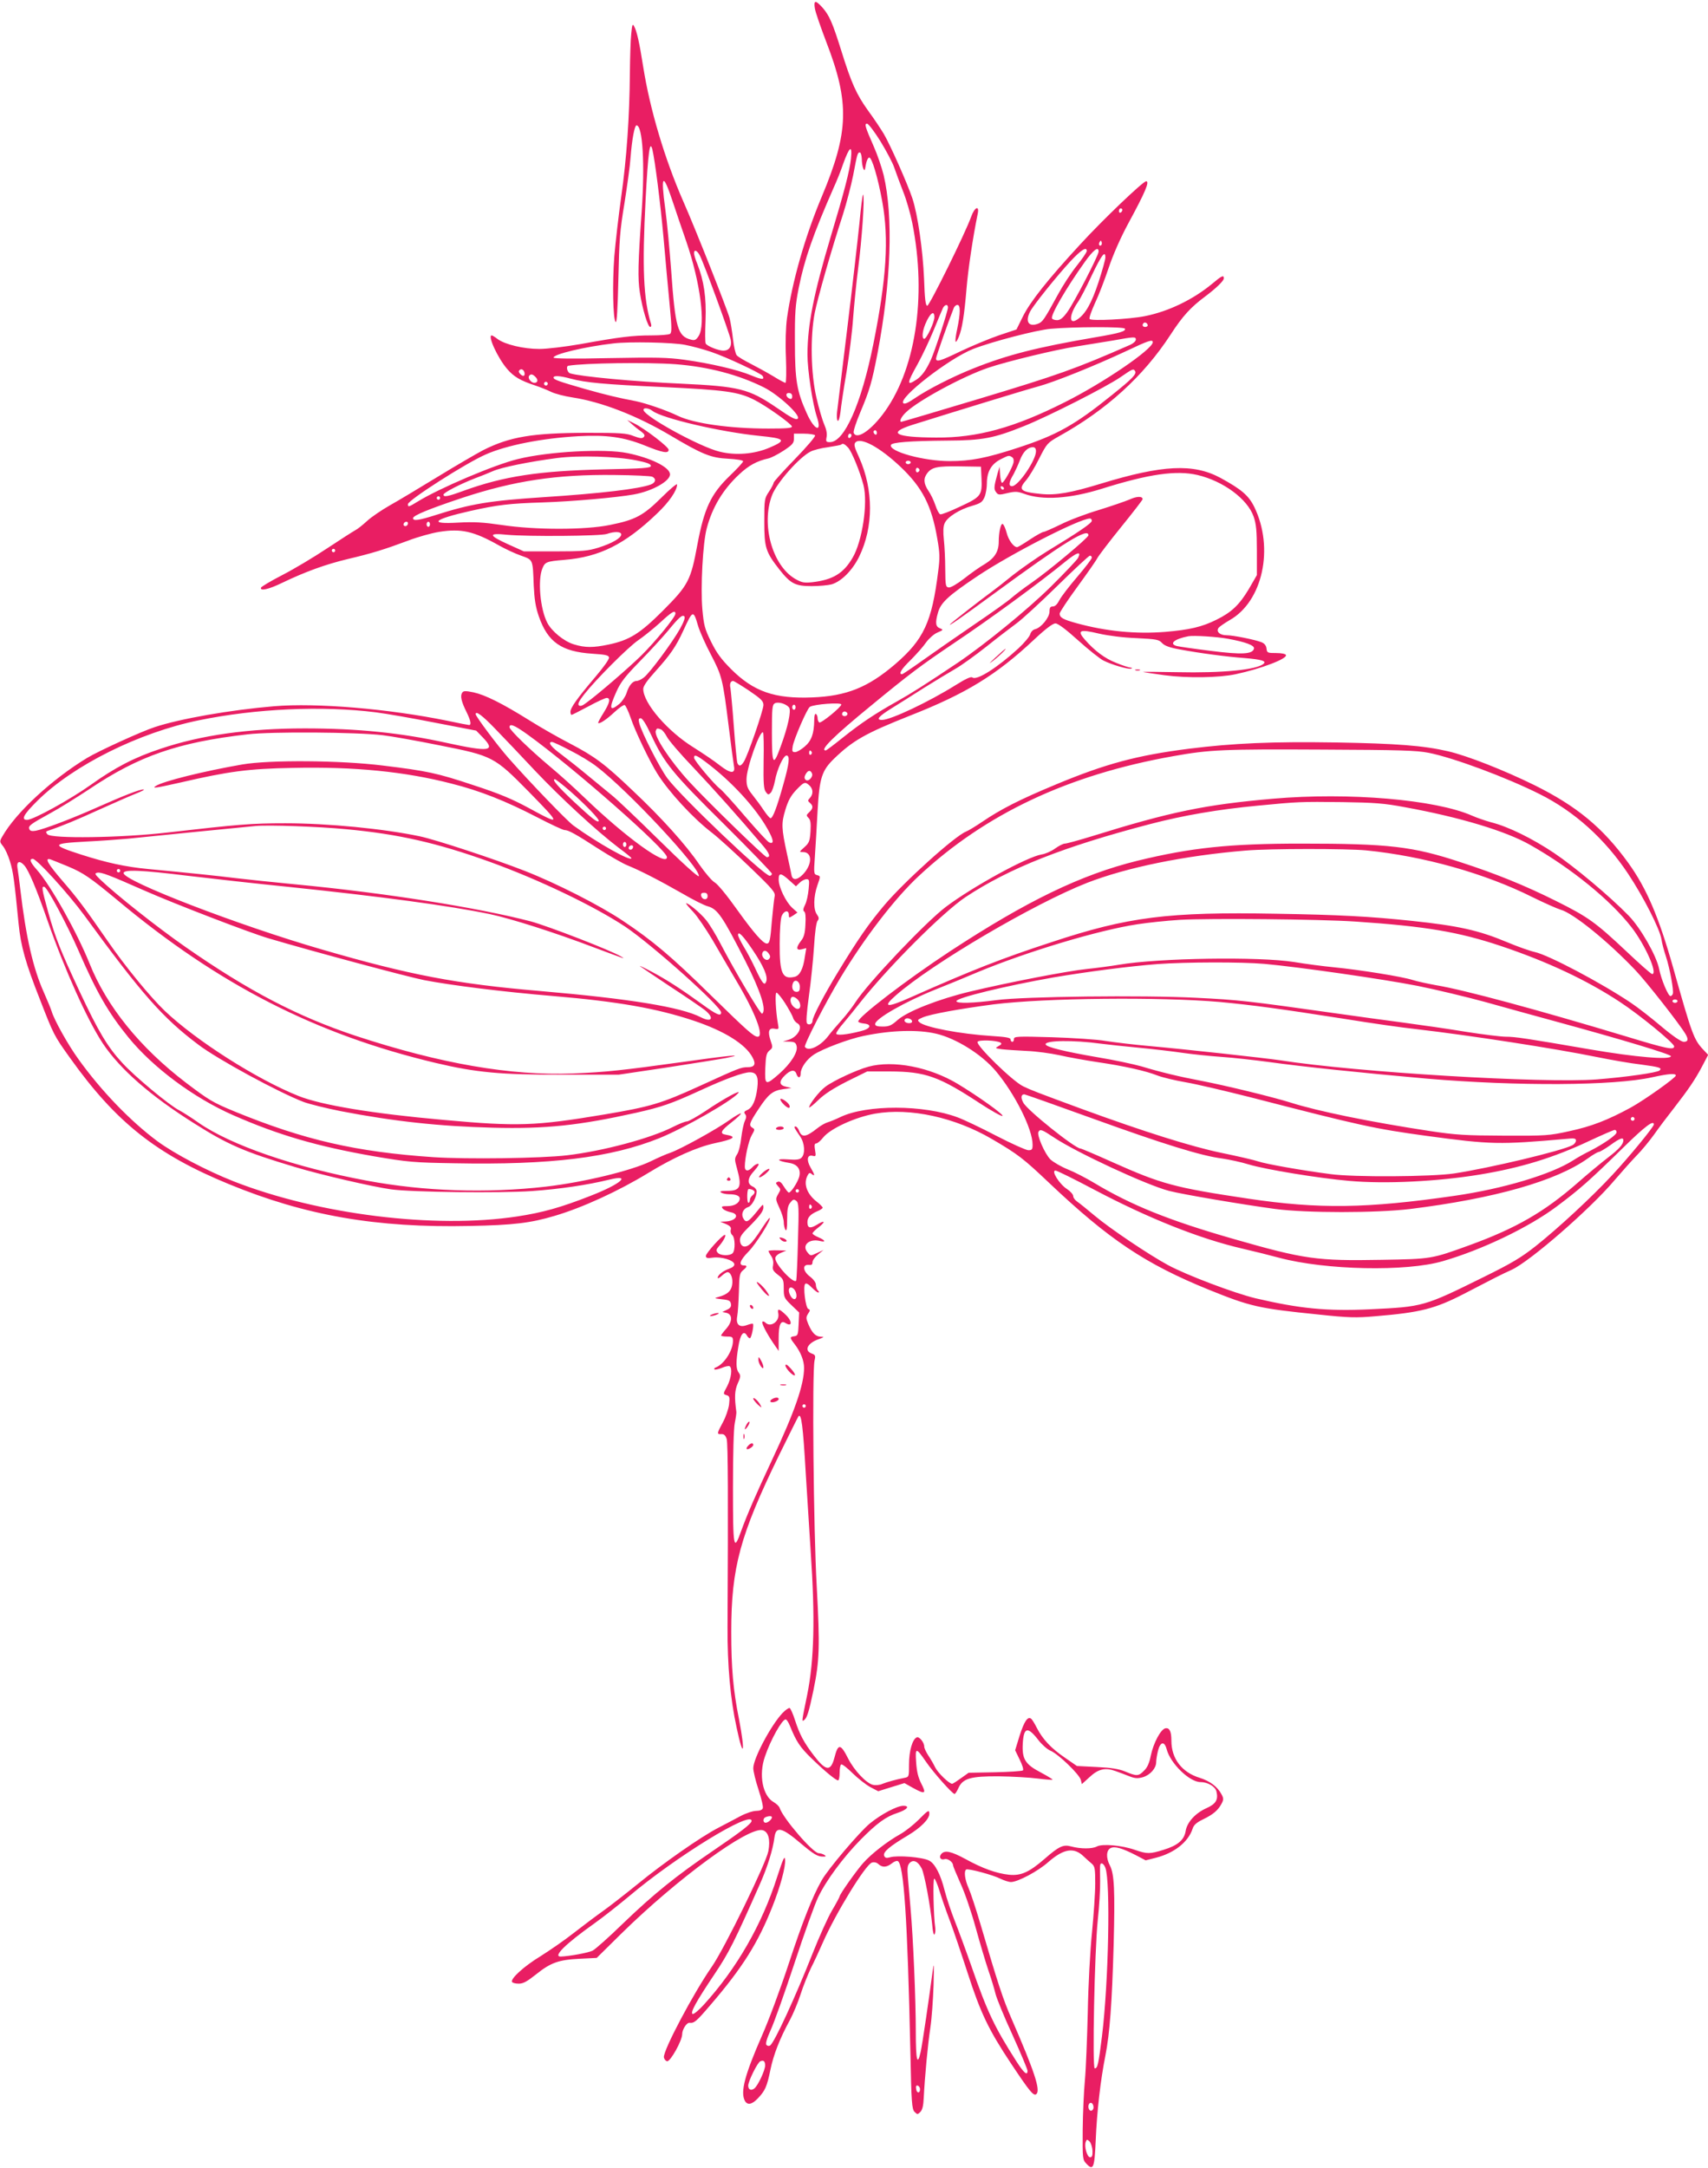 <?xml version="1.0" standalone="no"?>
<!DOCTYPE svg PUBLIC "-//W3C//DTD SVG 20010904//EN"
 "http://www.w3.org/TR/2001/REC-SVG-20010904/DTD/svg10.dtd">
<svg version="1.0" xmlns="http://www.w3.org/2000/svg"
 width="1009pt" height="1280pt" viewBox="0 0 1009 1280"
 preserveAspectRatio="xMidYMid meet">
<g transform="translate(0,1280) scale(0.1,-0.1)"
fill="#e91e63" stroke="none">
<path d="M4814 12750 c3 -22 34 -110 67 -197 139 -359 134 -532 -26 -913 -99
-235 -175 -501 -206 -719 -7 -54 -10 -140 -6 -233 3 -81 2 -148 -3 -148 -4 0
-37 17 -72 39 -35 21 -95 54 -134 74 -38 19 -76 42 -82 50 -7 8 -17 51 -22 96
-5 44 -14 100 -20 123 -15 55 -200 523 -273 688 -110 251 -197 542 -237 794
-23 147 -38 212 -54 241 -9 17 -12 10 -17 -45 -4 -36 -7 -140 -8 -231 -2 -256
-19 -504 -51 -729 -16 -113 -34 -272 -41 -354 -12 -160 -8 -371 8 -387 7 -7
12 78 16 253 5 229 9 287 36 448 16 102 33 223 36 270 8 106 24 190 35 190 37
0 50 -230 31 -505 -22 -306 -24 -401 -11 -482 15 -97 47 -203 61 -203 6 0 8 8
5 18 -45 147 -53 332 -32 736 15 280 25 353 40 293 15 -62 47 -312 66 -522 11
-126 27 -304 36 -394 13 -135 13 -165 2 -172 -7 -5 -57 -9 -110 -9 -110 0
-186 -9 -417 -51 -93 -16 -199 -29 -245 -29 -92 0 -203 26 -247 59 -15 12 -31
21 -34 21 -26 0 35 -133 91 -198 39 -46 79 -69 164 -97 30 -10 73 -27 95 -38
22 -11 79 -26 126 -33 171 -26 378 -106 575 -222 195 -116 244 -135 346 -140
52 -3 88 -9 88 -15 0 -6 -35 -44 -79 -86 -112 -108 -151 -193 -191 -405 -39
-212 -53 -240 -205 -392 -134 -134 -196 -173 -320 -199 -90 -19 -139 -19 -204
1 -58 17 -132 77 -158 128 -42 81 -57 252 -29 320 16 39 24 42 131 51 207 17
357 92 546 273 72 68 119 137 119 172 0 8 -42 -27 -92 -77 -108 -107 -155
-132 -305 -162 -144 -30 -444 -30 -640 0 -111 16 -161 19 -255 14 -181 -11
-150 19 72 69 161 36 231 44 425 50 181 6 438 29 539 47 112 20 220 82 214
122 -6 41 -114 94 -250 122 -133 28 -468 10 -649 -35 -137 -33 -463 -172 -590
-250 -56 -34 -59 -35 -59 -16 0 23 342 242 459 293 124 55 334 96 547 108 167
9 268 -5 391 -54 108 -44 143 -50 143 -26 0 17 -143 126 -204 156 l-41 20 26
-23 c14 -13 39 -33 55 -44 22 -17 26 -25 17 -34 -9 -10 -22 -8 -60 6 -42 17
-77 19 -278 19 -321 -1 -452 -23 -610 -102 -38 -20 -159 -90 -270 -158 -110
-67 -238 -144 -285 -170 -47 -27 -106 -67 -131 -90 -25 -23 -56 -48 -70 -55
-13 -7 -88 -55 -165 -106 -78 -52 -197 -123 -265 -158 -68 -35 -125 -69 -127
-75 -7 -22 46 -10 124 28 140 67 256 109 389 141 144 34 212 55 360 110 55 21
135 43 178 50 131 21 205 5 357 -81 36 -20 93 -47 128 -59 72 -26 69 -19 75
-175 4 -82 11 -128 30 -183 53 -153 134 -209 317 -221 77 -5 95 -9 98 -22 2
-10 -34 -60 -81 -115 -107 -126 -147 -182 -147 -206 0 -10 3 -18 7 -18 3 0 48
23 99 50 51 28 100 50 108 50 25 0 18 -30 -19 -89 -19 -30 -33 -56 -31 -59 8
-7 50 21 97 65 27 25 53 43 59 41 6 -2 22 -36 36 -76 25 -76 113 -259 158
-330 68 -108 212 -264 321 -347 39 -30 139 -121 224 -203 140 -134 153 -151
147 -175 -3 -14 -10 -78 -16 -142 -9 -115 -13 -135 -30 -135 -22 0 -78 64
-174 198 -61 86 -117 154 -134 163 -16 9 -57 57 -91 106 -78 115 -221 274
-392 435 -169 161 -225 202 -374 280 -66 34 -173 95 -238 136 -162 101 -261
150 -330 165 -49 10 -60 9 -67 -3 -12 -19 -4 -53 26 -113 25 -51 30 -77 15
-77 -4 0 -62 11 -127 25 -348 71 -773 107 -1024 86 -261 -22 -557 -74 -705
-123 -78 -25 -336 -143 -400 -182 -208 -126 -420 -322 -500 -462 -18 -31 -18
-33 3 -59 12 -15 31 -56 41 -90 19 -60 26 -112 51 -368 13 -132 41 -232 126
-447 82 -211 84 -214 177 -344 271 -380 510 -570 939 -746 452 -186 870 -259
1424 -247 258 5 357 17 499 59 164 48 380 147 555 254 149 91 286 152 391 175
118 25 136 39 65 51 -36 6 -27 24 35 72 33 26 59 50 56 53 -3 3 -34 -15 -69
-40 -79 -56 -288 -171 -348 -192 -25 -8 -76 -31 -115 -50 -115 -56 -396 -124
-620 -150 -351 -40 -717 -28 -1056 35 -427 79 -806 210 -997 343 -42 30 -93
62 -112 72 -57 28 -264 200 -337 280 -88 95 -142 186 -254 425 -114 244 -141
312 -184 465 -38 136 -41 157 -22 149 19 -7 136 -227 201 -376 107 -247 176
-366 294 -511 146 -179 385 -357 619 -460 269 -118 496 -184 833 -243 201 -34
232 -37 475 -41 566 -11 924 33 1210 148 146 59 427 219 466 266 22 25 -83
-31 -189 -103 -53 -35 -104 -64 -114 -64 -10 0 -48 -15 -85 -34 -131 -66 -410
-141 -623 -166 -151 -18 -593 -24 -790 -11 -458 31 -764 102 -1170 268 -134
55 -156 69 -292 172 -272 208 -468 450 -570 706 -73 181 -227 456 -308 548
-42 47 -49 67 -26 67 23 0 208 -203 303 -332 339 -464 463 -606 675 -765 111
-85 478 -284 624 -339 33 -12 130 -36 215 -53 316 -61 586 -90 899 -98 316 -8
510 13 848 88 154 35 206 53 377 131 149 69 257 108 295 108 40 0 52 -27 44
-92 -9 -73 -28 -116 -58 -130 -20 -9 -23 -14 -14 -25 8 -10 8 -20 -2 -41 -7
-15 -16 -59 -21 -99 -4 -40 -15 -84 -25 -98 -15 -24 -15 -29 0 -83 30 -109 20
-132 -59 -132 -36 0 -46 -3 -35 -10 8 -5 29 -10 47 -10 41 0 63 -9 63 -25 0
-26 -31 -45 -72 -45 -34 0 -39 -2 -28 -15 7 -8 27 -17 46 -21 58 -11 33 -53
-33 -55 l-28 -1 34 -14 c25 -11 32 -20 28 -34 -3 -11 1 -24 9 -31 17 -14 19
-90 2 -107 -17 -17 -73 -15 -88 3 -11 13 -9 19 7 38 26 29 46 67 35 67 -15 0
-112 -108 -112 -124 0 -13 9 -15 43 -10 49 6 121 -15 125 -38 2 -10 -9 -20
-29 -27 -36 -12 -69 -38 -69 -54 0 -6 10 -1 23 11 13 12 28 22 35 22 20 0 34
-40 27 -76 -6 -36 -29 -56 -80 -70 -28 -8 -27 -8 20 -14 42 -4 50 -9 53 -27 3
-17 -4 -26 -24 -35 l-27 -13 24 -5 c37 -9 37 -50 0 -93 -17 -19 -31 -37 -31
-41 0 -3 16 -6 35 -6 32 0 35 -3 35 -27 -1 -58 -54 -138 -103 -156 -7 -2 -9
-7 -6 -11 3 -3 23 1 43 9 20 9 41 13 46 10 18 -11 10 -71 -14 -118 -25 -46
-25 -46 -4 -53 18 -5 20 -12 15 -56 -4 -27 -20 -75 -37 -105 -36 -67 -36 -70
-8 -69 15 1 24 -7 31 -29 8 -26 9 -358 5 -1110 -1 -225 16 -422 54 -595 40
-190 52 -148 14 50 -35 175 -46 303 -46 517 0 380 52 570 282 1042 61 124 113
228 115 230 17 21 27 -57 43 -335 11 -176 24 -382 29 -459 27 -393 21 -645
-20 -848 -33 -161 -33 -161 -20 -152 18 11 30 49 57 179 36 175 38 257 19 611
-19 331 -28 1266 -13 1333 7 29 5 34 -17 42 -46 17 -25 61 40 84 34 12 36 15
14 15 -31 1 -52 23 -74 75 -14 34 -14 40 -1 61 13 19 13 24 1 28 -16 7 -32
134 -18 148 6 6 20 -2 38 -21 16 -16 33 -30 39 -30 6 0 5 5 -2 12 -7 7 -12 22
-12 34 0 13 -14 32 -36 49 -41 31 -45 72 -6 68 16 -2 22 2 22 16 0 11 15 31
33 46 l32 26 -39 -18 c-38 -18 -38 -18 -57 6 -33 41 13 81 76 65 37 -9 30 5
-10 22 -19 8 -35 18 -35 23 0 5 16 21 36 36 44 34 37 45 -10 15 -40 -24 -56
-20 -56 15 0 28 17 47 59 65 17 7 31 16 31 21 0 4 -16 21 -36 36 -58 46 -79
106 -53 154 8 16 13 18 25 8 20 -16 18 -4 -8 40 -25 44 -19 76 13 68 19 -5 20
-2 14 34 -5 29 -3 39 7 39 7 0 26 16 41 35 42 53 189 120 307 141 207 36 471
-22 690 -150 154 -90 185 -114 338 -259 354 -335 568 -478 942 -630 247 -100
295 -111 650 -147 178 -19 222 -20 335 -10 267 22 353 44 527 134 177 92 216
112 278 140 108 49 467 361 609 530 42 49 100 114 129 144 29 29 76 86 104
125 28 40 81 110 118 157 86 111 123 165 166 246 l35 67 -29 31 c-55 58 -67
90 -177 481 -85 301 -157 470 -265 620 -151 209 -305 336 -555 460 -181 89
-395 173 -510 200 -147 34 -308 46 -661 52 -377 6 -608 -4 -871 -37 -307 -39
-492 -89 -783 -210 -217 -90 -328 -147 -437 -221 -40 -27 -83 -53 -96 -58 -66
-26 -366 -296 -484 -436 -93 -111 -151 -194 -273 -394 -81 -133 -150 -264
-150 -288 0 -17 -20 -27 -32 -15 -7 7 -3 60 11 164 12 84 25 215 30 290 5 81
13 144 21 152 9 12 9 20 -4 38 -22 30 -20 106 3 172 19 54 19 54 -2 60 -19 5
-20 10 -13 108 4 57 11 178 16 271 11 196 25 238 98 309 111 107 185 149 447
253 333 131 511 240 736 451 66 62 109 94 124 94 15 0 62 -35 134 -100 61 -55
128 -108 149 -119 49 -25 149 -54 165 -48 7 3 5 6 -5 6 -10 1 -48 13 -84 28
-67 26 -126 70 -185 137 -48 55 -31 63 82 36 57 -13 144 -24 223 -27 118 -6
132 -8 151 -29 15 -16 44 -27 106 -38 117 -22 277 -43 385 -51 95 -8 127 -17
109 -33 -39 -36 -244 -56 -512 -50 -111 2 -201 3 -200 1 2 -1 59 -10 127 -19
135 -18 321 -15 420 6 149 32 305 91 297 113 -2 7 -26 12 -58 12 -51 0 -54 1
-57 27 -2 17 -12 30 -30 37 -38 15 -167 41 -206 41 -41 0 -64 23 -46 45 6 7
35 27 64 44 196 110 264 426 146 668 -34 69 -76 104 -200 172 -160 86 -342 77
-706 -34 -177 -54 -266 -70 -354 -61 -123 12 -137 25 -88 81 17 20 52 77 77
128 46 90 49 93 116 131 283 157 500 355 660 600 72 111 119 162 205 226 65
49 110 92 110 107 0 21 -12 16 -70 -33 -113 -93 -256 -162 -395 -190 -94 -19
-320 -30 -328 -17 -4 6 11 48 32 94 22 46 58 140 81 209 26 77 70 177 116 262
100 184 127 248 105 248 -18 0 -253 -224 -388 -371 -194 -210 -297 -340 -341
-429 l-37 -75 -105 -35 c-58 -20 -158 -62 -224 -93 -124 -60 -146 -66 -146
-43 0 11 72 216 105 299 4 9 13 17 21 17 19 0 18 -49 -1 -141 -17 -80 -13
-100 9 -48 20 47 33 131 46 286 9 110 37 300 66 441 11 53 -19 39 -39 -18 -33
-94 -246 -525 -259 -525 -10 0 -15 40 -19 160 -7 166 -37 378 -69 474 -26 80
-131 317 -169 381 -18 30 -60 93 -94 139 -67 94 -97 159 -157 352 -52 166 -71
208 -110 253 -42 47 -54 46 -46 -4z m386 -782 c35 -57 73 -128 83 -158 10 -30
34 -93 52 -140 19 -47 43 -130 54 -185 88 -439 19 -881 -178 -1136 -75 -97
-152 -145 -168 -104 -3 9 15 64 40 123 54 128 68 176 101 347 80 419 94 807
36 1052 -11 44 -37 121 -59 170 -50 114 -56 133 -39 133 8 0 43 -46 78 -102z
m-173 -105 c-8 -72 -39 -193 -118 -455 -103 -345 -138 -524 -139 -700 0 -92
30 -292 56 -370 32 -96 -15 -79 -60 22 -59 130 -70 197 -70 420 -1 175 3 222
22 318 34 171 86 319 206 592 19 41 44 104 56 140 38 106 56 119 47 33z m64 0
c0 -21 4 -47 9 -58 7 -16 9 -13 15 23 4 23 13 42 20 42 16 0 51 -118 77 -260
40 -222 25 -454 -53 -842 -71 -353 -171 -578 -256 -578 -23 0 -25 3 -20 30 4
19 -1 45 -14 75 -11 25 -32 96 -46 158 -33 141 -37 360 -10 500 18 90 97 367
167 582 21 66 48 170 60 230 25 131 26 135 40 135 5 0 10 -17 11 -37z m-1117
-253 c19 -58 55 -163 80 -235 83 -241 116 -493 73 -559 -15 -23 -23 -27 -45
-21 -79 20 -93 70 -117 408 -9 120 -24 284 -35 364 -28 204 -14 218 44 43z
m2656 -49 c0 -6 -4 -13 -10 -16 -5 -3 -10 1 -10 9 0 9 5 16 10 16 6 0 10 -4
10 -9z m-124 -208 c-10 -10 -19 5 -10 18 6 11 8 11 12 0 2 -7 1 -15 -2 -18z
m-86 -35 c0 -7 -27 -47 -60 -88 -33 -41 -83 -118 -111 -170 -81 -148 -90 -161
-117 -171 -55 -21 -77 12 -47 71 20 39 156 208 239 298 64 68 96 88 96 60z
m70 -3 c0 -23 -146 -304 -185 -357 -25 -35 -42 -48 -60 -48 -13 0 -27 4 -30
10 -11 17 83 179 193 333 52 73 82 95 82 62z m-2355 -25 c25 -49 176 -461 182
-497 7 -39 -10 -63 -44 -63 -28 0 -95 26 -104 42 -4 5 -4 68 -1 137 5 135 -9
232 -49 334 -11 26 -19 54 -19 62 0 25 19 17 35 -15z m2395 -10 c0 -12 -18
-76 -40 -144 -41 -125 -78 -191 -126 -222 -52 -35 -48 30 6 106 12 17 48 86
80 155 57 119 80 150 80 105z m-930 -295 c0 -21 -76 -253 -100 -307 -28 -62
-54 -98 -86 -119 -59 -39 -58 -24 7 92 28 51 71 142 96 203 25 61 49 119 54
129 12 21 29 22 29 2z m-80 -57 c0 -30 -46 -128 -60 -128 -15 0 -12 42 6 86
27 65 54 86 54 42z m1260 -49 c0 -5 -7 -9 -15 -9 -15 0 -20 12 -9 23 8 8 24
-1 24 -14z m-135 -19 c9 -15 -32 -27 -168 -50 -352 -60 -527 -105 -727 -185
-126 -50 -272 -125 -352 -180 -35 -24 -55 -32 -62 -25 -30 30 270 264 413 320
110 43 375 112 458 119 134 12 431 13 438 1z m65 -65 c0 -9 -15 -22 -32 -30
-326 -143 -425 -178 -900 -321 -246 -74 -450 -134 -453 -134 -15 0 -1 30 28
57 72 69 337 212 485 262 109 37 402 108 522 126 63 10 160 26 215 35 128 23
135 23 135 5z m100 -15 c0 -41 -291 -240 -521 -355 -298 -150 -516 -210 -759
-208 -242 1 -291 27 -140 75 268 84 676 209 744 227 96 26 334 122 516 207
135 64 160 72 160 54z m-2762 -16 c42 -8 111 -27 152 -41 90 -30 294 -126 305
-142 14 -24 -5 -23 -67 3 -79 33 -237 70 -393 92 -102 14 -169 15 -447 10
-216 -5 -328 -3 -328 3 0 20 183 64 355 84 92 11 352 6 423 -9z m-58 -114
c194 -15 373 -62 523 -137 86 -43 218 -165 200 -184 -10 -10 -35 2 -126 65
-163 111 -221 125 -562 141 -273 12 -596 42 -657 61 -17 5 -26 43 -10 45 95
16 466 21 632 9z m-893 -45 c3 -9 3 -19 -1 -22 -8 -9 -37 18 -30 28 8 14 24
11 31 -6z m3608 5 c11 -18 -14 -44 -135 -141 -222 -179 -326 -237 -559 -313
-187 -61 -277 -78 -401 -78 -154 0 -360 57 -347 95 5 16 111 24 332 26 210 1
276 14 453 85 145 58 488 232 572 290 71 49 76 51 85 36z m-3541 -36 c17 -17
13 -34 -8 -34 -18 0 -39 27 -31 40 9 14 21 13 39 -6z m206 -9 c90 -24 196 -34
550 -50 362 -17 442 -28 535 -75 69 -34 216 -139 223 -157 3 -10 -29 -13 -138
-13 -229 0 -440 30 -535 75 -70 34 -191 75 -250 87 -100 19 -173 36 -300 72
-153 44 -185 55 -185 67 0 13 38 11 100 -6z m-136 -36 c-3 -5 -10 -7 -15 -3
-5 3 -7 10 -3 15 3 5 10 7 15 3 5 -3 7 -10 3 -15z m1446 -69 c0 -13 -5 -17
-14 -14 -24 9 -28 34 -6 34 13 0 20 -7 20 -20z m-825 -86 c58 -44 402 -124
630 -147 154 -15 164 -26 60 -70 -89 -38 -200 -47 -295 -23 -115 28 -435 203
-448 244 -5 17 29 15 53 -4z m1325 -130 c0 -8 -4 -12 -10 -9 -5 3 -10 10 -10
16 0 5 5 9 10 9 6 0 10 -7 10 -16z m-365 -14 c4 -6 -50 -69 -119 -140 -69 -71
-126 -134 -126 -140 0 -6 -12 -29 -27 -52 -27 -40 -28 -46 -28 -177 0 -155 8
-179 90 -284 66 -83 93 -97 190 -97 44 0 96 5 116 10 58 16 124 82 164 163 86
175 86 396 0 587 -29 63 -32 77 -21 89 32 31 143 -29 265 -144 130 -123 185
-230 218 -425 15 -85 16 -112 5 -195 -37 -297 -85 -400 -253 -545 -161 -138
-288 -189 -490 -197 -222 -9 -347 34 -480 167 -58 58 -86 96 -118 161 -38 77
-43 96 -52 194 -11 129 3 391 26 476 33 125 96 229 190 317 58 55 107 81 175
96 14 3 54 23 88 45 53 35 62 45 62 71 l0 30 59 0 c33 0 63 -5 66 -10z m215 1
c0 -6 -4 -13 -10 -16 -5 -3 -10 1 -10 9 0 9 5 16 10 16 6 0 10 -4 10 -9z m-20
-73 c22 -24 71 -144 91 -222 27 -106 -7 -331 -64 -428 -54 -93 -117 -131 -239
-145 -49 -5 -62 -2 -101 20 -135 79 -202 322 -136 494 28 73 159 222 227 257
17 9 63 21 103 26 40 6 75 13 78 15 9 10 20 5 41 -17z m1110 -22 c0 -53 -105
-206 -141 -206 -23 0 -20 23 11 75 9 17 25 52 35 78 19 50 46 77 77 77 12 0
18 -8 18 -24z m-2360 -54 c61 -12 85 -21 85 -32 0 -13 -41 -16 -285 -21 -376
-9 -582 -40 -818 -125 -98 -36 -122 -40 -122 -24 0 12 100 63 185 96 33 12 80
31 105 42 50 23 219 57 380 78 131 17 354 10 470 -14z m2219 19 c9 -6 11 -18
8 -33 -9 -34 -57 -118 -67 -118 -5 0 -10 21 -12 48 l-3 47 -12 -40 c-21 -76
-23 -92 -9 -110 12 -17 18 -18 67 -6 47 11 60 10 99 -4 109 -40 271 -29 460
30 277 87 439 110 564 81 153 -36 296 -142 332 -246 15 -44 19 -83 19 -200 l0
-145 -48 -83 c-56 -93 -101 -136 -190 -180 -86 -43 -160 -60 -302 -72 -175
-14 -350 3 -525 51 -80 22 -100 33 -100 57 0 8 47 79 104 157 57 78 111 155
119 171 9 16 72 99 141 184 69 85 126 159 126 163 0 19 -35 18 -78 -2 -26 -11
-108 -39 -182 -62 -74 -22 -175 -60 -224 -85 -50 -24 -95 -44 -101 -44 -7 0
-43 -20 -81 -45 -37 -25 -71 -45 -75 -45 -21 0 -51 41 -62 84 -7 27 -18 51
-24 53 -11 4 -23 -50 -23 -105 0 -58 -24 -96 -81 -131 -30 -17 -85 -56 -124
-87 -42 -32 -78 -53 -90 -52 -19 3 -20 11 -21 108 0 58 -4 136 -8 173 -5 47
-4 78 4 97 15 37 88 83 163 104 51 15 60 22 73 51 8 19 14 56 14 82 0 68 26
113 80 141 50 25 50 25 69 13z m-599 -31 c0 -5 -7 -10 -15 -10 -8 0 -15 5 -15
10 0 6 7 10 15 10 8 0 15 -4 15 -10z m418 -91 c5 -103 -2 -112 -125 -169 -59
-28 -112 -49 -119 -46 -7 3 -19 26 -28 53 -9 27 -27 65 -41 85 -29 43 -31 74
-7 105 27 35 59 42 192 40 l125 -2 3 -66z m-366 46 c0 -5 -5 -11 -11 -13 -6
-2 -11 4 -11 13 0 9 5 15 11 13 6 -2 11 -8 11 -13z m-1579 -39 c25 -12 21 -35
-8 -46 -68 -26 -296 -53 -635 -75 -320 -21 -428 -39 -638 -106 -98 -31 -132
-36 -132 -18 0 16 96 55 291 120 306 101 557 139 899 135 113 -1 213 -6 223
-10z m2078 -69 c-1 -12 -15 -9 -19 4 -3 6 1 10 8 8 6 -3 11 -8 11 -12z m-3331
-57 c0 -5 -4 -10 -10 -10 -5 0 -10 5 -10 10 0 6 5 10 10 10 6 0 10 -4 10 -10z
m3850 -134 c0 -14 -74 -65 -265 -181 -60 -37 -150 -100 -200 -139 -49 -40
-108 -86 -130 -102 -57 -41 -228 -175 -240 -187 -22 -23 60 34 255 177 415
304 560 394 560 346 0 -14 -235 -210 -333 -278 -51 -35 -105 -77 -122 -92 -16
-15 -115 -86 -220 -157 -104 -71 -241 -166 -304 -211 -63 -45 -118 -82 -122
-82 -23 0 -4 31 52 85 33 33 74 79 90 103 18 24 46 49 67 58 35 15 36 16 15
25 -26 9 -29 33 -12 92 16 59 60 100 235 217 195 130 598 337 662 339 6 1 12
-5 12 -13z m-4040 -14 c0 -13 -12 -22 -22 -16 -10 6 -1 24 13 24 5 0 9 -4 9
-8z m130 -7 c0 -8 -4 -15 -10 -15 -5 0 -10 7 -10 15 0 8 5 15 10 15 6 0 10 -7
10 -15z m1130 -60 c0 -21 -53 -52 -135 -78 -62 -19 -92 -22 -255 -22 l-185 0
-89 40 c-122 55 -125 70 -10 58 121 -11 552 -8 589 5 46 16 85 14 85 -3z
m-1690 -95 c0 -5 -4 -10 -10 -10 -5 0 -10 5 -10 10 0 6 5 10 10 10 6 0 10 -4
10 -10z m4389 -43 c-6 -12 -79 -89 -163 -172 -136 -134 -389 -340 -549 -448
-191 -128 -275 -181 -357 -227 -132 -74 -213 -128 -322 -215 -51 -41 -96 -75
-100 -75 -38 0 46 83 266 263 232 191 298 240 491 370 208 139 505 356 658
481 69 56 97 65 76 23z m81 1 c0 -7 -39 -58 -86 -113 -47 -55 -95 -117 -105
-137 -13 -25 -26 -38 -39 -38 -15 0 -20 -7 -20 -30 0 -35 -49 -95 -84 -104
-14 -3 -26 -16 -30 -30 -3 -13 -34 -50 -68 -82 -125 -115 -249 -194 -274 -173
-8 6 -39 -8 -98 -45 -160 -100 -384 -206 -436 -206 -37 0 -20 21 56 68 42 26
128 80 192 121 64 40 147 90 183 111 36 20 119 80 185 132 65 52 146 114 179
138 33 24 142 124 242 222 100 98 186 178 192 178 6 0 11 -6 11 -12z m-2460
-331 c0 -20 -119 -165 -201 -246 -72 -71 -261 -234 -327 -281 -22 -17 -35 -21
-43 -13 -7 7 3 27 32 64 70 89 260 279 320 320 31 21 88 67 128 103 71 66 91
77 91 53z m134 -72 c10 -33 44 -110 76 -170 65 -125 70 -143 105 -425 14 -113
28 -217 31 -233 9 -46 -20 -45 -84 5 -31 25 -100 71 -152 104 -156 96 -300
263 -300 347 0 17 23 50 71 103 89 99 122 146 166 242 56 122 59 123 87 27z
m-107 -17 c-44 -79 -178 -260 -213 -287 -15 -12 -34 -21 -44 -21 -23 0 -45
-27 -59 -72 -7 -21 -26 -49 -42 -63 -58 -48 -63 -29 -18 71 25 56 51 90 138
179 60 61 134 142 166 180 68 83 86 98 98 86 6 -6 -4 -34 -26 -73z m3238 -59
c104 -19 156 -39 153 -57 -7 -34 -69 -38 -257 -14 -97 12 -186 25 -198 28 -50
13 -16 42 67 58 32 6 170 -3 235 -15z m-2830 -306 c72 -49 85 -62 85 -85 0
-30 -93 -300 -116 -335 -17 -27 -29 -29 -38 -7 -3 8 -13 106 -21 217 -8 111
-18 212 -20 225 -6 25 1 42 16 42 5 0 47 -26 94 -57z m236 -99 c15 -18 -6
-114 -50 -233 -43 -119 -51 -107 -51 83 0 144 2 166 17 174 19 11 66 -2 84
-24z m309 17 c0 -15 -119 -112 -130 -106 -5 3 -10 15 -10 25 0 10 -4 22 -10
25 -6 4 -10 -11 -10 -37 -1 -78 -16 -121 -56 -155 -21 -18 -46 -33 -57 -33
-17 0 -19 5 -14 35 7 42 85 222 101 232 24 16 186 28 186 14z m-270 -16 c0 -8
-4 -15 -10 -15 -5 0 -10 7 -10 15 0 8 5 15 10 15 6 0 10 -7 10 -15z m-2480
-30 c63 -8 223 -36 354 -62 l239 -46 39 -40 c79 -82 41 -88 -215 -32 -269 59
-523 85 -837 85 -331 0 -611 -39 -851 -120 -155 -51 -270 -111 -414 -214 -121
-86 -339 -206 -375 -206 -38 0 -20 33 62 114 212 209 600 402 953 474 336 69
727 87 1045 47z m2785 -4 c7 -12 -12 -24 -25 -16 -11 7 -4 25 10 25 5 0 11 -4
15 -9z m-2079 -94 c49 -50 154 -161 233 -245 152 -161 367 -359 495 -456 42
-31 76 -59 76 -62 0 -23 -200 89 -343 193 -38 28 -258 256 -383 398 -66 75
-194 246 -194 259 0 22 39 -7 116 -87z m919 -32 c79 -170 126 -228 432 -530
155 -154 283 -286 283 -293 0 -6 -6 -12 -13 -12 -33 0 -521 464 -604 575 -45
60 -155 275 -167 328 -5 20 -3 27 9 27 10 0 32 -35 60 -95z m-730 0 c269 -193
825 -682 825 -725 0 -59 -244 117 -490 354 -58 56 -148 137 -200 180 -119 100
-240 217 -240 233 0 24 28 13 105 -42z m790 29 c9 -4 24 -23 35 -44 10 -20 80
-102 156 -181 119 -126 267 -291 411 -461 39 -46 47 -68 23 -68 -13 0 -355
333 -458 445 -113 123 -210 270 -198 301 6 16 8 16 31 8z m-1645 -34 c52 -6
204 -33 337 -60 314 -62 323 -67 526 -273 194 -198 194 -202 1 -97 -100 54
-174 85 -324 134 -219 73 -277 85 -540 117 -249 31 -669 34 -830 6 -225 -39
-468 -99 -510 -127 -25 -16 1 -12 143 20 290 67 404 82 667 87 362 8 664 -22
938 -93 167 -42 319 -102 508 -200 79 -41 150 -74 159 -74 23 0 65 -23 201
-111 67 -43 144 -87 172 -98 72 -29 187 -88 322 -165 63 -37 131 -71 151 -76
58 -16 87 -58 223 -325 91 -180 126 -291 98 -309 -9 -5 -159 247 -246 414 -27
52 -65 115 -85 139 -34 42 -110 105 -118 98 -1 -2 17 -24 42 -50 24 -25 76
-102 116 -169 39 -68 102 -175 139 -238 112 -188 166 -330 126 -330 -23 0 -63
36 -281 249 -230 226 -341 319 -515 435 -136 91 -391 221 -580 295 -176 69
-525 184 -620 204 -214 45 -542 77 -794 77 -202 0 -273 -6 -701 -55 -268 -31
-683 -37 -705 -10 -10 12 -10 16 1 20 86 29 170 64 304 125 88 40 187 83 220
96 33 13 52 23 43 24 -23 0 -114 -35 -278 -108 -151 -67 -308 -126 -358 -136
-24 -4 -34 -2 -39 10 -7 19 7 29 127 95 52 28 154 92 227 140 293 197 525 277
935 324 144 17 645 13 798 -5z m2251 -153 c-2 -132 1 -166 13 -182 13 -18 16
-18 29 -5 8 8 19 40 25 71 13 70 50 149 68 149 22 0 17 -46 -20 -176 -37 -132
-61 -194 -74 -194 -5 0 -23 21 -41 48 -17 26 -47 66 -66 90 -29 36 -35 52 -35
92 0 67 80 293 98 276 3 -4 5 -80 3 -169z m-1143 63 c54 -27 123 -69 154 -93
184 -139 620 -606 606 -649 -3 -8 -102 82 -234 212 -126 124 -251 243 -279
265 -27 22 -90 74 -140 115 -49 41 -120 97 -157 125 -62 45 -85 75 -57 75 6 0
54 -22 107 -50z m5072 -14 c146 -29 456 -144 654 -243 207 -103 387 -265 524
-471 91 -137 187 -325 197 -387 3 -22 15 -67 26 -100 23 -69 48 -204 41 -222
-2 -7 -8 -13 -14 -13 -13 0 -54 96 -67 161 -16 79 -110 242 -179 313 -113 116
-320 289 -442 371 -129 86 -271 156 -372 181 -32 9 -83 26 -112 39 -216 95
-727 139 -1176 100 -401 -35 -605 -77 -1068 -221 -78 -24 -151 -44 -161 -44
-10 0 -36 -13 -58 -29 -22 -16 -58 -32 -80 -35 -87 -15 -407 -190 -566 -310
-119 -90 -461 -450 -533 -562 -18 -28 -54 -75 -81 -105 -27 -30 -64 -73 -82
-97 -46 -59 -117 -92 -136 -62 -7 11 122 262 208 405 144 239 323 472 465 604
394 367 882 597 1502 707 217 39 298 42 885 39 456 -2 553 -5 625 -19z m-3645
5 c3 -5 1 -12 -5 -16 -5 -3 -10 1 -10 9 0 18 6 21 15 7z m-625 -60 c151 -113
294 -269 365 -396 36 -64 39 -90 9 -78 -9 3 -72 72 -141 152 -68 80 -136 155
-150 165 -36 28 -153 167 -153 183 0 21 14 16 70 -26z m627 -67 c8 -21 -23
-52 -38 -37 -8 8 -8 17 0 32 14 25 29 27 38 5z m-1426 -107 c94 -83 173 -166
166 -174 -9 -9 -34 10 -142 110 -100 94 -137 137 -117 137 5 0 47 -33 93 -73z
m1411 36 c22 -20 23 -51 3 -73 -14 -15 -14 -18 0 -30 20 -17 19 -33 -5 -55
-17 -16 -18 -19 -4 -33 12 -12 15 -31 12 -80 -4 -58 -8 -68 -36 -93 -32 -29
-32 -29 -8 -29 56 0 55 -74 -1 -132 -33 -34 -61 -36 -67 -5 -2 12 -14 69 -27
127 -33 152 -34 180 -9 261 16 53 32 82 63 115 47 49 53 51 79 27z m3517 -128
c325 -59 597 -141 741 -223 241 -136 475 -326 599 -487 81 -105 156 -275 121
-275 -6 0 -73 59 -149 131 -186 175 -228 205 -416 299 -184 92 -359 163 -566
230 -284 94 -423 110 -944 110 -421 0 -649 -24 -965 -101 -333 -82 -652 -236
-1110 -536 -257 -169 -540 -386 -540 -413 0 -5 15 -10 33 -12 51 -5 41 -31
-18 -45 -85 -22 -145 -27 -145 -14 0 7 20 36 45 64 24 29 67 81 94 116 167
212 492 537 626 626 259 171 579 297 1088 430 199 52 404 87 637 109 239 23
253 24 500 21 191 -3 247 -7 369 -30z m-6254 -130 c311 -29 537 -81 844 -191
294 -106 619 -262 804 -384 158 -106 567 -471 567 -507 0 -25 -29 -12 -111 48
-123 89 -208 144 -296 191 -43 23 -76 39 -73 35 3 -3 82 -56 175 -118 94 -61
187 -125 208 -141 59 -47 43 -77 -23 -43 -117 60 -417 109 -951 155 -494 42
-767 94 -1284 244 -495 143 -1175 405 -1175 452 0 22 105 18 380 -16 135 -16
400 -46 590 -65 557 -58 957 -112 1193 -161 127 -27 385 -109 619 -198 179
-67 189 -71 156 -52 -64 38 -433 180 -533 207 -317 82 -858 168 -1395 219
-124 12 -279 28 -345 36 -113 14 -266 30 -520 54 -135 13 -245 37 -395 85
-180 58 -177 66 28 77 81 4 192 12 247 17 105 11 678 68 755 75 77 7 368 -3
535 -19z m1535 5 c0 -5 -4 -10 -10 -10 -5 0 -10 5 -10 10 0 6 5 10 10 10 6 0
10 -4 10 -10z m120 -95 c0 -8 -4 -15 -10 -15 -5 0 -10 7 -10 15 0 8 5 15 10
15 6 0 10 -7 10 -15z m40 -13 c0 -13 -12 -22 -22 -16 -10 6 -1 24 13 24 5 0 9
-4 9 -8z m4331 -22 c340 -34 702 -136 982 -276 71 -35 146 -68 166 -74 74 -20
277 -184 441 -356 66 -69 262 -319 297 -378 19 -32 15 -46 -10 -46 -15 0 -64
33 -133 91 -60 51 -140 113 -179 139 -176 118 -486 282 -568 300 -28 6 -102
32 -166 59 -165 69 -285 96 -561 125 -246 26 -432 36 -800 42 -639 12 -876
-18 -1329 -168 -294 -96 -472 -166 -830 -325 -144 -64 -171 -61 -89 11 216
189 816 541 1129 664 237 92 576 161 938 191 144 12 594 12 712 1z m-7671 -94
c93 -39 131 -65 295 -201 598 -499 1172 -792 1880 -960 237 -56 383 -70 745
-69 l335 0 282 42 c155 24 313 49 350 56 129 26 20 16 -261 -24 -339 -47 -445
-59 -641 -67 -368 -14 -784 58 -1283 222 -343 114 -632 264 -1008 526 -169
118 -408 307 -504 399 -30 29 -32 35 -16 38 23 5 68 -12 281 -106 182 -80 619
-248 731 -281 260 -77 820 -227 920 -247 162 -31 464 -69 764 -94 377 -32 608
-72 827 -145 183 -61 309 -140 349 -218 21 -39 12 -57 -29 -57 -40 0 -52 -5
-282 -110 -230 -105 -292 -123 -565 -169 -408 -68 -511 -72 -950 -32 -418 37
-720 87 -856 141 -246 98 -603 325 -790 502 -87 83 -237 266 -338 413 -135
195 -177 251 -266 354 -88 102 -109 139 -72 128 9 -3 55 -22 102 -41z m-257 6
c26 -29 71 -134 140 -333 101 -288 234 -582 324 -718 102 -153 283 -311 541
-473 199 -126 297 -168 594 -257 149 -45 455 -116 568 -132 123 -17 644 -23
834 -10 166 12 327 36 454 67 138 34 69 -26 -109 -95 -173 -68 -282 -99 -434
-122 -487 -74 -1173 11 -1674 207 -160 63 -350 163 -451 237 -160 119 -333
298 -467 485 -61 84 -143 231 -158 282 -4 14 -25 64 -46 112 -63 140 -106 326
-139 608 -6 52 -14 110 -17 128 -6 37 13 44 40 14z m567 -32 c0 -5 -4 -10 -10
-10 -5 0 -10 5 -10 10 0 6 5 10 10 10 6 0 10 -4 10 -10z m3952 -56 l40 -36 22
21 c12 12 30 21 41 21 16 0 17 -7 12 -59 -3 -33 -12 -75 -21 -92 -12 -24 -13
-35 -5 -40 7 -4 10 -31 7 -76 -2 -52 -9 -76 -26 -97 -31 -40 -29 -58 4 -50
l27 7 -8 -49 c-10 -73 -30 -112 -59 -120 -74 -18 -91 18 -90 196 0 77 5 147
12 163 13 32 42 37 42 7 0 -20 1 -20 26 -4 l25 17 -31 28 c-38 35 -80 122 -80
167 0 41 13 40 62 -4z m-482 -95 c0 -25 -33 -22 -38 4 -2 12 3 17 17 17 15 0
21 -6 21 -21z m3825 -149 c417 -28 611 -61 860 -144 275 -92 511 -203 705
-331 116 -76 320 -243 320 -262 0 -23 -41 -15 -281 58 -524 158 -961 276
-1125 303 -49 9 -111 22 -139 31 -62 20 -312 60 -465 75 -63 6 -169 20 -235
31 -206 33 -801 24 -1035 -16 -47 -8 -131 -19 -188 -25 -112 -11 -464 -79
-694 -134 -183 -44 -365 -115 -425 -167 -37 -33 -51 -39 -89 -39 -32 0 -44 4
-44 15 0 31 175 131 357 204 54 21 168 68 253 104 287 119 708 246 940 281 58
9 170 21 250 26 175 10 827 4 1035 -10z m-3557 -170 c64 -95 90 -156 78 -185
-9 -26 -23 -10 -61 71 -19 41 -50 101 -70 133 -19 32 -35 64 -35 71 0 27 29
-2 88 -90z m96 -23 c8 -12 7 -20 -2 -29 -16 -16 -47 13 -38 37 7 19 25 16 40
-8z m2926 -57 c199 -18 697 -89 905 -130 110 -22 288 -65 395 -94 107 -30 303
-84 435 -120 374 -102 667 -190 666 -201 -3 -23 -208 -6 -476 40 -383 66 -444
75 -500 75 -27 0 -133 13 -235 29 -102 17 -270 41 -375 55 -104 14 -269 36
-365 50 -561 79 -596 83 -856 96 -312 16 -1015 8 -1179 -14 -136 -18 -235 -21
-235 -6 0 20 290 90 573 140 194 33 446 66 617 79 164 12 495 13 630 1z
m-2745 -135 c0 -23 -4 -30 -20 -30 -21 0 -31 25 -21 51 11 28 41 12 41 -21z
m-87 -97 c22 -35 43 -73 47 -86 3 -12 15 -27 26 -33 36 -19 1 -82 -55 -98
l-31 -9 37 -1 c31 -1 39 -5 44 -26 9 -35 -33 -102 -103 -164 -81 -71 -86 -69
-82 35 3 72 7 88 25 103 19 15 20 19 6 59 -18 54 -10 76 24 69 24 -4 26 -3 20
27 -13 71 -19 186 -9 186 6 0 29 -28 51 -62z m87 1 c10 -32 -10 -46 -35 -24
-20 18 -26 45 -14 58 11 10 42 -11 49 -34z m2482 6 c191 -18 356 -40 738 -100
154 -25 343 -52 420 -60 319 -37 825 -115 1074 -166 79 -16 193 -36 254 -43
112 -15 127 -20 111 -35 -13 -13 -195 -39 -371 -53 -314 -24 -1418 42 -1871
113 -87 13 -569 66 -772 84 -91 8 -207 22 -258 30 -51 9 -194 18 -317 22 -205
6 -225 5 -225 -10 0 -10 -4 -17 -10 -17 -5 0 -10 6 -10 14 0 10 -27 15 -107
20 -192 12 -401 52 -432 82 -13 12 -10 15 20 28 48 20 220 51 418 77 305 38
982 45 1338 14z m2703 5 c0 -5 -7 -10 -15 -10 -8 0 -15 5 -15 10 0 6 7 10 15
10 8 0 15 -4 15 -10z m-4522 -117 c2 -8 -5 -13 -17 -13 -21 0 -35 13 -24 24
10 10 36 3 41 -11z m142 -75 c119 -28 269 -122 352 -220 113 -134 218 -343
218 -435 0 -28 -3 -33 -25 -33 -13 0 -98 38 -189 85 -90 47 -193 96 -229 109
-199 75 -537 76 -692 2 -27 -13 -61 -27 -75 -31 -14 -4 -41 -19 -60 -34 -69
-55 -94 -58 -110 -15 -5 13 -14 24 -20 24 -12 0 -10 -5 27 -59 27 -39 31 -102
8 -125 -12 -12 -31 -14 -83 -10 -71 5 -64 -9 11 -21 49 -8 70 -39 58 -83 -11
-35 -48 -92 -61 -92 -4 0 -17 16 -29 35 -14 24 -25 33 -36 29 -14 -6 -14 -8 1
-26 17 -18 17 -20 1 -47 -16 -28 -16 -31 8 -83 14 -29 25 -66 25 -83 0 -16 5
-37 10 -45 7 -10 10 8 10 61 0 60 4 82 19 100 16 20 21 21 35 10 15 -12 16
-38 10 -235 -3 -121 -8 -227 -10 -234 -9 -29 -124 92 -124 130 0 11 13 24 33
32 l32 14 -52 1 c-29 1 -53 -1 -53 -4 0 -3 7 -17 16 -30 11 -16 14 -36 11 -54
-5 -25 -1 -33 28 -56 32 -24 35 -30 35 -81 0 -51 2 -57 45 -98 l46 -44 -3 -68
c-3 -63 -5 -69 -25 -72 -29 -4 -29 -8 3 -49 34 -45 54 -95 54 -138 0 -99 -56
-260 -190 -545 -94 -200 -149 -327 -182 -419 -44 -123 -48 -102 -48 257 0 199
4 351 11 383 6 30 10 59 9 64 -12 89 -10 126 8 168 18 39 18 48 6 64 -17 22
-17 64 -2 155 11 71 31 97 50 65 5 -10 13 -17 18 -17 9 0 25 78 18 85 -2 3
-18 -1 -35 -7 -45 -17 -67 3 -58 51 4 20 8 85 10 145 2 98 5 111 24 127 25 20
27 29 6 29 -34 0 -24 30 27 82 45 45 140 198 124 198 -3 0 -25 -30 -49 -67
-24 -38 -53 -76 -65 -86 -29 -26 -56 -18 -60 16 -3 22 6 38 43 75 73 73 95
102 95 125 -1 20 -2 20 -25 -8 -66 -82 -77 -89 -95 -55 -13 25 1 56 31 65 21
7 49 59 49 92 0 10 -10 23 -22 28 -36 16 -34 49 8 94 23 26 31 41 22 41 -8 0
-23 -9 -33 -20 -24 -27 -45 -25 -45 3 0 53 23 155 41 186 18 31 19 35 5 43
-24 14 -20 28 35 111 58 88 83 109 148 118 l46 6 -32 8 c-41 9 -43 32 -5 68
33 32 58 35 67 7 9 -27 25 -25 25 3 0 33 35 83 77 111 53 35 210 94 296 111
164 34 320 38 427 13z m381 -53 c8 -6 4 -12 -12 -20 -22 -13 -22 -13 21 -19
25 -3 90 -7 145 -10 55 -2 142 -14 193 -25 52 -12 153 -30 226 -41 156 -23
283 -51 354 -79 28 -11 103 -29 167 -40 64 -11 238 -52 388 -90 648 -167 726
-184 1032 -226 386 -52 429 -53 828 -18 47 5 57 3 57 -10 0 -9 -9 -21 -20 -27
-64 -34 -489 -135 -699 -167 -135 -20 -593 -23 -731 -4 -171 22 -384 60 -427
75 -23 8 -122 31 -220 51 -173 36 -451 123 -823 259 -266 98 -297 110 -345
133 -62 29 -282 244 -270 263 8 13 112 9 136 -5z m592 -6 c38 -5 139 -16 225
-24 86 -8 202 -22 257 -30 55 -8 159 -19 230 -24 72 -5 197 -19 279 -30 200
-28 557 -65 931 -98 540 -46 1110 -43 1337 8 96 21 138 24 138 10 0 -13 -186
-145 -266 -189 -138 -75 -232 -111 -361 -139 -122 -27 -139 -28 -388 -27 -227
1 -283 4 -436 27 -350 53 -664 117 -824 168 -109 34 -380 100 -530 129 -127
24 -236 50 -352 85 -46 13 -163 38 -260 54 -192 33 -304 60 -306 76 -4 24 166
26 326 4z m-45 -443 c418 -151 638 -219 762 -235 41 -6 112 -21 157 -35 100
-30 411 -81 593 -97 215 -19 518 -4 770 37 243 40 437 99 651 200 75 35 142
64 148 64 6 0 11 -6 11 -14 0 -16 -77 -69 -157 -110 -29 -14 -74 -39 -100 -56
-130 -83 -415 -168 -700 -209 -518 -75 -801 -79 -1218 -17 -436 65 -513 86
-802 215 -100 45 -185 81 -190 81 -32 0 -316 227 -338 271 -16 29 -13 49 6 49
5 0 188 -65 407 -144z m3196 -7 c-3 -5 -10 -7 -15 -3 -5 3 -7 10 -3 15 3 5 10
7 15 3 5 -3 7 -10 3 -15z m116 -27 c0 -14 -147 -193 -247 -300 -119 -128 -315
-310 -451 -418 -85 -67 -141 -101 -310 -184 -350 -173 -355 -174 -668 -189
-257 -12 -416 4 -677 65 -125 30 -408 137 -517 196 -113 61 -345 217 -435 293
-44 37 -90 74 -102 82 -13 9 -23 23 -23 32 0 10 -17 29 -37 42 -45 29 -95 109
-68 109 9 0 114 -52 233 -115 317 -167 620 -288 872 -346 69 -16 166 -40 217
-54 274 -73 750 -83 966 -20 232 67 509 200 672 322 134 100 194 152 401 355
124 121 174 158 174 130z m-3545 -76 c133 -89 549 -282 681 -316 81 -21 436
-81 629 -107 182 -24 595 -24 795 0 499 62 862 165 1049 298 30 22 60 39 66
39 6 0 37 18 68 40 56 41 77 48 77 29 0 -24 -25 -52 -93 -104 -39 -30 -120
-97 -179 -149 -196 -171 -363 -267 -638 -367 -223 -81 -224 -81 -517 -86 -384
-7 -456 3 -875 123 -381 109 -606 200 -824 331 -45 27 -114 63 -154 79 -40 16
-87 43 -105 60 -33 33 -82 145 -70 163 10 17 21 13 90 -33z m-1769 -318 c4 -6
0 -16 -9 -23 -10 -7 -17 -20 -17 -29 0 -9 -4 -16 -9 -16 -8 0 -9 61 -2 78 3 7
31 0 37 -10z m264 2 c0 -5 -4 -10 -10 -10 -5 0 -10 5 -10 10 0 6 5 10 10 10 6
0 10 -4 10 -10z m75 -89 c3 -5 1 -12 -5 -16 -5 -3 -10 1 -10 9 0 18 6 21 15 7z
m-94 -508 c13 -36 -6 -57 -27 -29 -8 11 -14 28 -14 38 0 28 29 21 41 -9z m59
-673 c0 -5 -4 -10 -10 -10 -5 0 -10 5 -10 10 0 6 5 10 10 10 6 0 10 -4 10 -10z"/>
<path d="M5077 11482 c-10 -98 -42 -378 -72 -622 -30 -245 -57 -466 -60 -492
-3 -25 -1 -49 4 -52 5 -4 12 19 16 51 3 32 19 139 36 238 16 99 34 243 39 320
6 77 19 210 30 295 22 169 39 416 29 431 -3 5 -13 -71 -22 -169z"/>
<path d="M5880 8918 c-38 -35 -43 -41 -15 -20 37 28 83 73 74 72 -2 -1 -29
-24 -59 -52z"/>
<path d="M5130 6503 c-70 -19 -208 -83 -255 -119 -35 -26 -95 -103 -95 -121 0
-5 24 14 54 43 38 37 89 69 171 111 l118 58 136 0 c207 -1 287 -29 528 -187
67 -44 128 -78 135 -76 13 5 -142 116 -265 190 -165 99 -381 141 -527 101z"/>
<path d="M4610 6310 c0 -13 37 -50 50 -50 5 0 7 6 4 14 -7 19 -54 50 -54 36z"/>
<path d="M4585 6140 c-4 -6 5 -10 19 -10 14 0 26 5 26 10 0 6 -9 10 -19 10
-11 0 -23 -4 -26 -10z"/>
<path d="M4503 5875 c-15 -13 -23 -25 -16 -25 7 0 25 11 40 25 15 13 23 25 16
25 -7 0 -25 -11 -40 -25z"/>
<path d="M4611 5484 c6 -8 18 -14 26 -14 20 0 8 16 -17 23 -17 4 -19 3 -9 -9z"/>
<path d="M4481 5213 c28 -38 53 -63 61 -63 5 0 -6 18 -23 40 -31 38 -66 59
-38 23z"/>
<path d="M4430 5091 c0 -5 5 -13 10 -16 6 -3 10 -2 10 4 0 5 -4 13 -10 16 -5
3 -10 2 -10 -4z"/>
<path d="M4598 5045 c8 -46 -46 -83 -76 -53 -6 6 -14 9 -18 6 -7 -7 23 -66 65
-128 l31 -45 0 76 c0 80 12 107 40 89 42 -26 41 12 -1 51 -38 36 -48 36 -41 4z"/>
<path d="M4480 4774 c0 -11 7 -29 15 -40 19 -26 20 1 0 36 -13 23 -14 23 -15
4z"/>
<path d="M4640 4739 c0 -17 47 -66 56 -57 3 4 -8 21 -25 40 -20 22 -31 28 -31
17z"/>
<path d="M4613 4623 c9 -2 23 -2 30 0 6 3 -1 5 -18 5 -16 0 -22 -2 -12 -5z"/>
<path d="M4450 4543 c0 -5 12 -20 26 -34 24 -21 26 -22 16 -3 -13 25 -42 50
-42 37z"/>
<path d="M4560 4540 c-8 -5 -12 -12 -8 -15 9 -9 48 4 48 16 0 12 -21 11 -40
-1z"/>
<path d="M4411 4392 c-17 -31 -13 -40 5 -14 9 13 14 26 11 29 -3 2 -10 -4 -16
-15z"/>
<path d="M4392 4320 c0 -14 2 -19 5 -12 2 6 2 18 0 25 -3 6 -5 1 -5 -13z"/>
<path d="M4422 4268 c-19 -19 -14 -30 8 -18 11 6 20 15 20 20 0 14 -14 12 -28
-2z"/>
<path d="M6708 8843 c6 -2 18 -2 25 0 6 3 1 5 -13 5 -14 0 -19 -2 -12 -5z"/>
<path d="M4295 5840 c-3 -5 1 -10 10 -10 9 0 13 5 10 10 -3 6 -8 10 -10 10 -2
0 -7 -4 -10 -10z"/>
<path d="M4205 5040 c-13 -5 -14 -9 -5 -9 8 0 24 4 35 9 13 5 14 9 5 9 -8 0
-24 -4 -35 -9z"/>
<path d="M4623 2688 c-69 -73 -173 -269 -173 -326 0 -18 14 -76 31 -127 17
-52 29 -101 25 -110 -3 -9 -18 -15 -39 -15 -19 0 -61 -14 -93 -31 -32 -17 -90
-48 -129 -68 -105 -54 -329 -211 -478 -333 -73 -59 -165 -131 -206 -160 -41
-29 -118 -87 -172 -129 -53 -42 -142 -103 -196 -137 -99 -60 -179 -134 -168
-152 4 -6 21 -10 40 -10 26 0 49 13 102 55 86 69 133 86 258 92 l100 5 145
143 c330 324 750 632 835 611 34 -9 47 -54 34 -124 -14 -73 -260 -576 -334
-682 -108 -155 -289 -496 -283 -535 2 -11 10 -21 19 -23 19 -3 89 122 89 160
0 28 27 69 43 67 28 -3 39 6 123 104 190 221 282 367 367 582 47 118 79 237
75 278 -3 25 -12 4 -47 -103 -89 -280 -239 -541 -433 -754 -30 -33 -59 -57
-66 -55 -17 6 21 74 129 235 84 125 117 190 270 536 43 97 75 200 84 271 9 69
43 61 158 -37 74 -62 97 -76 129 -76 18 0 20 2 8 10 -8 5 -23 10 -33 10 -34 0
-211 206 -231 267 -3 10 -20 26 -36 35 -65 37 -89 161 -51 269 33 98 101 219
122 219 6 0 17 -17 25 -37 38 -94 60 -127 127 -192 78 -76 145 -131 158 -131
5 0 9 20 9 44 0 25 4 47 9 50 5 4 36 -20 68 -52 32 -31 79 -68 105 -82 l46
-24 77 24 78 24 48 -27 c74 -41 83 -37 52 23 -19 37 -27 71 -31 127 -6 89 -1
89 59 2 41 -60 155 -189 168 -189 4 0 14 15 22 33 26 59 72 72 239 71 80 -1
183 -7 229 -13 47 -6 86 -9 89 -7 2 2 -29 21 -70 43 -92 48 -111 79 -106 171
6 97 29 102 93 19 20 -26 52 -54 71 -62 46 -19 170 -139 179 -172 l6 -25 44
40 c53 50 94 59 155 37 25 -9 63 -23 85 -32 32 -12 48 -12 77 -4 43 13 78 53
78 88 0 13 5 44 11 69 14 53 38 57 51 8 22 -84 135 -194 200 -194 42 0 87 -26
94 -55 12 -49 -3 -74 -59 -99 -65 -29 -115 -83 -123 -136 -9 -52 -46 -84 -131
-110 -81 -25 -96 -25 -169 0 -77 27 -192 37 -224 20 -28 -15 -96 -15 -152 0
-47 13 -72 1 -158 -74 -90 -78 -139 -100 -209 -93 -75 8 -156 37 -256 92 -87
47 -124 55 -145 30 -15 -19 -3 -37 20 -30 18 6 50 -17 50 -36 0 -5 20 -53 44
-107 25 -53 65 -171 90 -262 25 -91 59 -205 76 -255 17 -49 35 -110 41 -135 6
-25 50 -134 100 -242 49 -108 89 -204 89 -212 0 -32 -21 -14 -66 56 -129 202
-171 289 -266 563 -33 94 -77 213 -98 266 -21 53 -48 134 -60 180 -23 93 -57
159 -92 176 -39 20 -186 32 -230 19 -22 -6 -29 -4 -35 9 -8 22 31 55 140 120
77 46 127 97 127 128 0 26 -8 21 -64 -36 -29 -29 -77 -67 -107 -84 -79 -44
-172 -117 -220 -171 -41 -46 -139 -185 -139 -197 0 -3 -20 -41 -45 -83 -25
-42 -76 -156 -114 -252 -102 -258 -227 -530 -252 -545 -6 -4 -15 -3 -21 3 -7
7 1 35 25 89 20 43 83 220 140 393 57 173 120 349 140 390 47 99 148 235 250
339 97 98 150 137 219 159 57 19 76 42 34 42 -37 0 -131 -50 -197 -104 -61
-50 -248 -270 -285 -336 -54 -95 -112 -241 -194 -490 -48 -146 -119 -337 -158
-425 -103 -235 -129 -334 -102 -386 15 -28 42 -23 77 14 43 45 54 70 74 168
18 89 56 186 115 294 19 35 48 104 64 154 16 50 44 118 60 152 17 33 49 102
71 152 76 173 252 460 290 472 13 4 27 1 38 -9 23 -21 48 -20 78 3 13 11 30
18 36 15 36 -14 58 -338 75 -1126 6 -302 9 -339 25 -355 16 -16 18 -16 34 0
12 12 18 37 20 84 6 120 24 316 39 413 8 52 16 165 19 250 3 131 3 144 -6 80
-19 -146 -60 -426 -70 -472 -20 -89 -29 -50 -29 120 0 188 -15 547 -31 727 -6
66 -13 150 -16 186 -4 53 -2 68 11 82 22 22 49 9 71 -33 16 -32 51 -218 62
-332 3 -40 9 -64 14 -57 4 7 6 25 4 39 -10 65 -15 290 -6 290 5 0 19 -33 31
-72 12 -40 39 -118 60 -173 21 -55 68 -194 105 -308 78 -241 125 -339 258
-539 110 -165 134 -195 150 -179 24 24 -12 133 -146 441 -52 119 -80 204 -186
565 -26 88 -57 182 -69 209 -22 49 -29 101 -14 110 12 7 159 -32 203 -55 21
-10 49 -19 61 -19 40 0 161 64 222 119 90 78 151 88 208 32 15 -14 37 -34 48
-43 18 -16 20 -30 20 -117 0 -55 -9 -184 -19 -288 -11 -107 -22 -310 -25 -473
-4 -157 -11 -337 -17 -400 -6 -63 -12 -194 -13 -292 -1 -173 -1 -177 23 -202
40 -42 47 -22 54 141 7 168 28 352 57 498 26 132 39 307 49 660 8 312 4 412
-22 462 -24 45 -22 90 3 103 25 13 67 1 151 -42 l57 -30 63 16 c107 28 188 92
214 170 7 23 23 37 62 56 60 29 89 54 109 92 13 24 13 32 0 56 -24 45 -68 78
-128 97 -106 32 -168 113 -168 219 0 55 -11 77 -34 74 -28 -4 -72 -86 -88
-163 -8 -41 -20 -69 -39 -87 -33 -34 -44 -34 -111 -6 -39 16 -83 23 -169 27
l-117 6 -71 49 c-81 55 -132 109 -167 178 -13 26 -28 50 -34 53 -20 13 -40
-18 -67 -102 l-26 -85 27 -56 c15 -30 24 -58 19 -63 -4 -4 -78 -9 -164 -11
l-157 -3 -45 -32 c-25 -18 -48 -33 -52 -33 -18 0 -84 64 -100 96 -9 19 -28 52
-41 71 -13 20 -24 43 -24 52 0 25 -29 61 -44 55 -26 -10 -46 -81 -46 -159 0
-73 0 -75 -27 -80 -51 -10 -98 -23 -129 -35 -17 -8 -42 -10 -58 -6 -39 10
-110 85 -145 154 -46 91 -60 91 -82 5 -22 -82 -50 -79 -122 15 -58 76 -83 123
-110 206 -12 38 -27 71 -32 73 -6 2 -25 -11 -42 -29z m-63 -616 c0 -12 -23
-32 -37 -32 -17 0 -17 27 0 33 19 8 37 8 37 -1z m-120 -21 c0 -16 -62 -64
-230 -178 -215 -146 -348 -253 -530 -428 -81 -79 -162 -151 -179 -160 -26 -13
-137 -33 -188 -35 -49 -1 27 74 196 194 55 39 147 112 206 161 275 233 725
509 725 446z m2090 -277 c31 -81 19 -677 -20 -994 -21 -168 -26 -190 -43 -190
-15 0 -1 691 18 875 9 83 15 186 14 230 -1 44 -1 86 0 93 2 21 21 13 31 -14z
m-2010 -1167 c0 -28 -42 -118 -63 -135 -19 -16 -37 -8 -37 16 0 26 56 139 72
144 19 8 28 0 28 -25z m915 -140 c0 -26 -20 -25 -23 2 -3 16 1 22 10 19 7 -3
13 -12 13 -21z m1025 -108 c0 -10 -7 -19 -15 -19 -15 0 -21 31 -9 43 11 10 24
-3 24 -24z m-6 -256 c1 -28 -3 -38 -14 -38 -18 0 -36 64 -26 91 6 16 8 16 23
2 8 -9 16 -34 17 -55z"/>
</g>
</svg>
